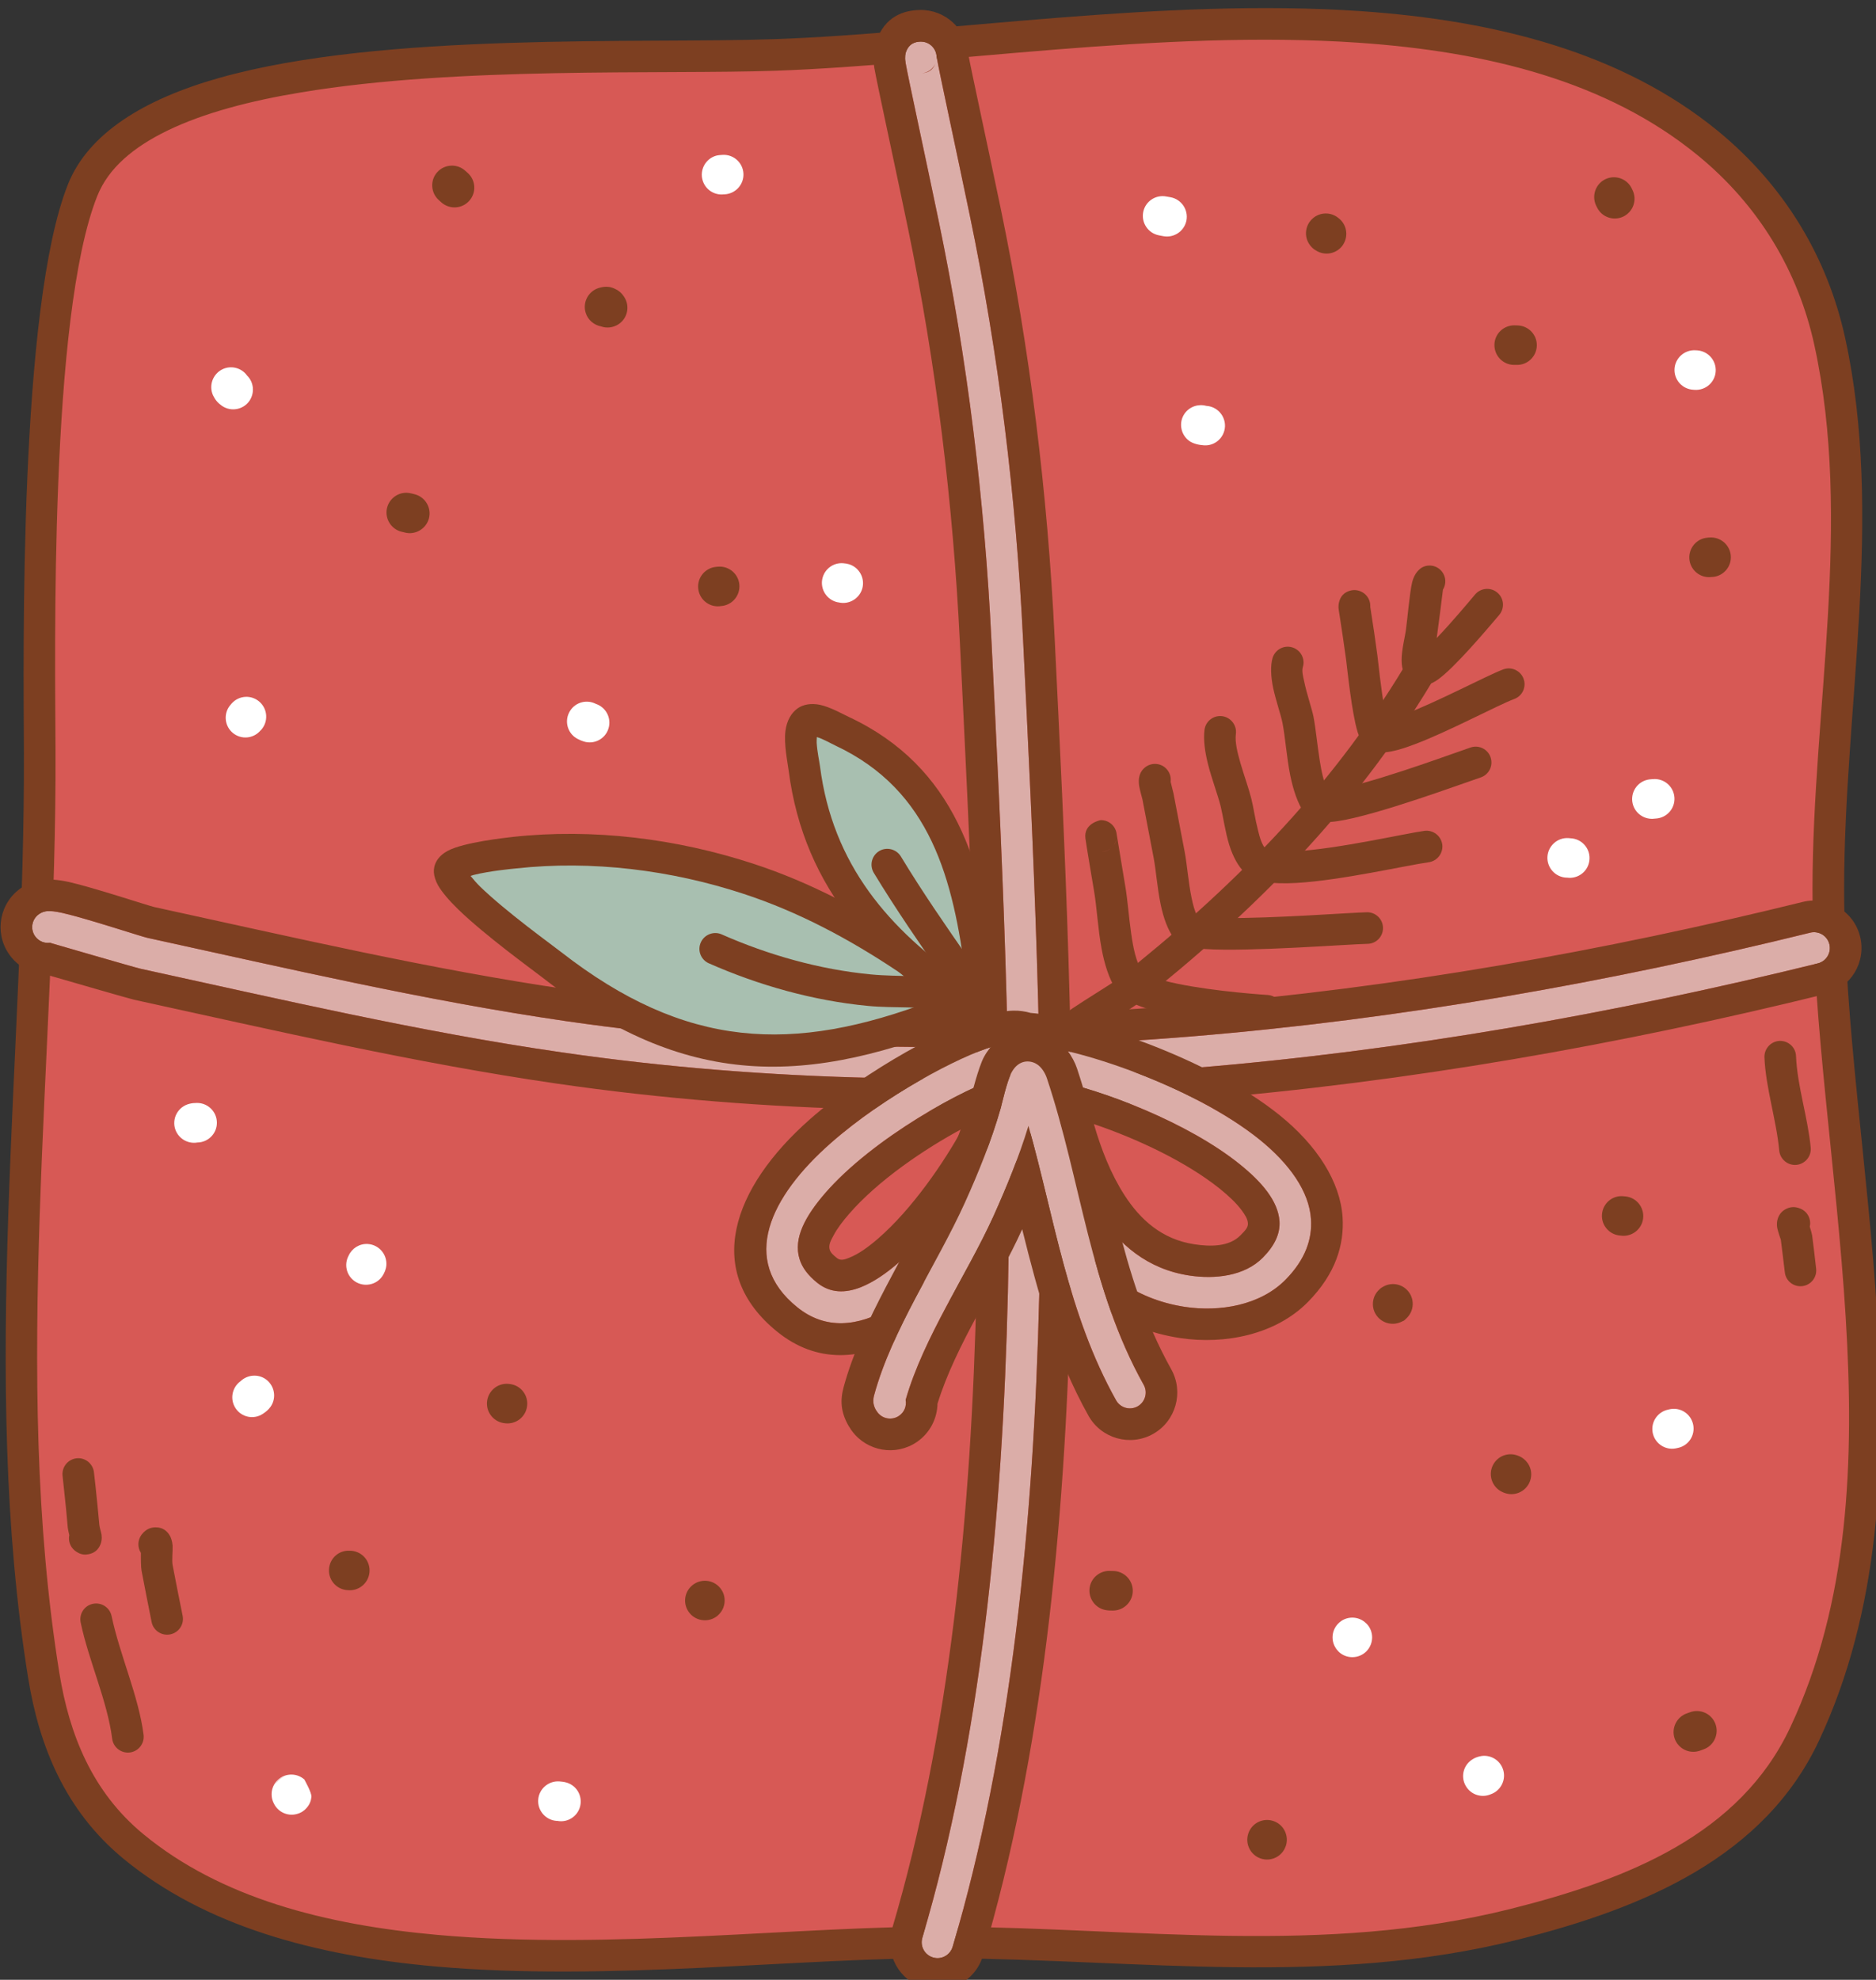 <?xml version="1.0" encoding="UTF-8" standalone="no"?>
<!DOCTYPE svg PUBLIC "-//W3C//DTD SVG 1.1//EN" "http://www.w3.org/Graphics/SVG/1.1/DTD/svg11.dtd">
<svg width="100%" height="100%" viewBox="0 0 1978 2087" version="1.1" xmlns="http://www.w3.org/2000/svg" xmlns:xlink="http://www.w3.org/1999/xlink" xml:space="preserve" xmlns:serif="http://www.serif.com/" style="fill-rule:evenodd;clip-rule:evenodd;stroke-linejoin:round;stroke-miterlimit:2;">
    <rect x="0" y="0" width="1978" height="2087" fill="#333333" stroke="none"/>
    <g transform="matrix(1,0,0,1,-63975,-29112)">
        <g transform="matrix(1,0,0,1,-0.333,0)">
            <g id="Gift-05" transform="matrix(1,0,0,1,24059.4,-1703.55)">
                <g transform="matrix(1.1,0,0,1,-4182.38,0)">
                    <path d="M40168.5,31016C40121.9,31144.7 40127.1,31505.5 40127.4,31608C40128.5,31927.3 40084.9,32265.2 40131.4,32582C40141.4,32650.3 40165,32714.5 40217.1,32761.8C40407.9,32935 40765.4,32861.4 40997.9,32863.1C41180.6,32864.5 41360.8,32893.6 41540.6,32844.1C41657.8,32811.8 41768.8,32761.1 41819,32643.6C41934,32374.6 41841.9,32034.4 41841.9,31752.3C41841.9,31563.7 41880.4,31362 41843.2,31175.5C41827.1,31094.5 41787.9,31021.9 41726.3,30966.4C41503.3,30765.6 41101,30863.2 40832.6,30873.5C40650.3,30880.5 40228.4,30850.6 40168.5,31016Z" style="fill:rgb(215,89,85);"/>
                </g>
                <g transform="matrix(1.1,0,0,1,-4182.38,0)">
                    <path d="M40154.5,31009.9C40107.4,31139.9 40111.9,31504.5 40112.3,31608C40113.4,31928.2 40069.8,32267 40116.4,32584.6C40127,32656.9 40152.3,32724.6 40207.5,32774.7C40286,32846 40391.8,32877.2 40506.1,32888.4C40673,32904.8 40857.9,32878.7 40997.8,32879.8C41181.8,32881.2 41363.3,32910.1 41544.3,32860.2C41666,32826.7 41780.6,32772.8 41832.8,32650.7C41891.3,32513.7 41897.5,32358.6 41888.7,32201.8C41880.1,32048.2 41857,31893 41857,31752.3C41857,31562.6 41895.4,31359.6 41858,31171.9C41841.2,31087.3 41800.2,31011.5 41735.9,30953.5C41644.3,30871.1 41523.5,30837.1 41393.7,30827.3C41203.4,30813 40993.6,30850.6 40832.1,30856.8C40703.6,30861.8 40456.9,30848.9 40299.8,30897.6C40227.5,30920 40173.9,30956.2 40154.5,31009.9L40154.5,31009.9ZM40182.6,31022.2C40193.3,30992.6 40217.4,30970.6 40249.7,30953.3C40284.7,30934.6 40329.1,30921.8 40378.2,30912.9C40529.4,30885.2 40724.2,30894.3 40833.1,30890.1C40993.7,30884 41202.4,30846.4 41391.6,30860.6C41514.8,30869.9 41629.8,30901.1 41716.7,30979.3C41775.6,31032.3 41813,31101.7 41828.4,31179C41865.4,31364.4 41826.7,31564.9 41826.7,31752.3C41826.7,31893.7 41849.8,32049.6 41858.5,32203.9C41867,32355 41861.8,32504.5 41805.3,32636.6C41757.1,32749.5 41649.6,32796.9 41536.9,32827.9C41358.4,32877.1 41179.5,32847.9 40998,32846.5C40858.8,32845.4 40674.8,32871.5 40508.8,32855.2C40401,32844.6 40300.9,32816.2 40226.8,32749C40177.6,32704.4 40155.8,32643.7 40146.3,32579.3C40100,32263.4 40143.7,31926.4 40142.6,31607.9C40142.3,31506.6 40136.5,31149.5 40182.6,31022.2L40182.6,31022.2Z" style="fill:rgb(125,63,33);"/>
                </g>
                <path d="M40067.3,32644.2C40062.2,32603.7 40042.1,32559.8 40033.6,32519.1C40031.7,32510.1 40022.9,32504.3 40013.9,32506.2C40004.9,32508 39999.1,32516.9 40001,32525.9C40009.3,32565.8 40029.2,32608.8 40034.2,32648.4C40035.4,32657.6 40043.7,32664 40052.9,32662.9C40062,32661.7 40068.5,32653.4 40067.3,32644.2Z" style="fill:rgb(125,63,33);"/>
                <path d="M39989,32433.8C39987.8,32439.7 39989.8,32446 39994.7,32450C40000.9,32455.1 40006.3,32454.5 40009.4,32453.9C40014.9,32452.8 40019.6,32449.7 40022.1,32443C40022.8,32441.1 40023.6,32437.7 40023,32433.4C40022.6,32430.7 40020.9,32425.6 40020.7,32423.2C40019.5,32409.7 40018.1,32396.2 40016.7,32382.7C40016.1,32377.7 40015.6,32372.6 40015,32367.6C40014,32358.5 40005.8,32351.8 39996.7,32352.8C39987.5,32353.8 39980.9,32362.1 39981.9,32371.2C39982.4,32376.2 39983,32381.3 39983.5,32386.3C39985,32399.5 39986.3,32412.8 39987.4,32426C39987.6,32427.6 39988.3,32431 39989,32433.8ZM40015.2,32423.7L40015.9,32424.2C40015.7,32424.1 40015.4,32423.9 40015.2,32423.7ZM40014.6,32423.3L40015,32423.5L40014.6,32423.3L40014.6,32423.3Z" style="fill:rgb(125,63,33);"/>
                <path d="M40064.5,32452.5C40064.4,32458.5 40064.5,32467.6 40065.2,32471.4C40068.6,32489.4 40072.2,32507.4 40075.8,32525.4C40077.6,32534.4 40086.4,32540.2 40095.4,32538.4C40104.5,32536.6 40110.3,32527.8 40108.5,32518.8C40104.9,32501 40101.3,32483.1 40097.9,32465.2C40097,32460.4 40098.2,32449.9 40097.9,32444.6C40097.5,32439.6 40096,32435.9 40094.8,32434C40090.9,32427.5 40085.3,32425.4 40079.4,32425.6C40076.1,32425.7 40070.4,32426.5 40065.2,32433.3C40060.9,32439.1 40060.8,32446.7 40064.5,32452.5Z" style="fill:rgb(125,63,33);"/>
                <path d="M41776.3,31930.1C41777.6,31962.2 41788.9,31996 41791.9,32028.4C41792.8,32037.6 41800.9,32044.3 41810,32043.5C41819.2,32042.6 41825.9,32034.5 41825.1,32025.4C41822.1,31993.5 41810.9,31960.3 41809.6,31928.8C41809.3,31919.6 41801.5,31912.5 41792.3,31912.8C41783.1,31913.2 41776,31921 41776.3,31930.1Z" style="fill:rgb(125,63,33);"/>
                <path d="M41793.6,32122.5C41795.1,32133.9 41796.4,32145.3 41797.8,32156.7C41798.8,32165.9 41807.1,32172.4 41816.3,32171.3C41825.4,32170.2 41831.9,32161.9 41830.8,32152.8C41829.5,32141.1 41828.1,32129.4 41826.6,32117.8C41826.3,32115.9 41825.1,32111.8 41824.1,32108.6C41825.9,32100.8 41821.8,32092.7 41814.2,32089.6C41807.6,32086.8 41802.7,32088.2 41799.4,32089.8C41795.4,32091.7 41792.2,32094.9 41790.5,32099.8C41789.6,32102.2 41789,32105.9 41789.9,32110.4C41790.5,32113.5 41793.3,32121.6 41793.6,32122.5ZM41802.8,32120.8L41802.8,32120.8L41802.7,32120.8L41802.8,32120.8ZM41802.2,32120.6L41801.5,32120.3C41801.7,32120.4 41801.9,32120.5 41802.2,32120.6Z" style="fill:rgb(125,63,33);"/>
                <path d="M40286.7,32450.3C40285.9,32450.2 40285.1,32450.2 40284.3,32450.2C40272.8,32449.7 40263.2,32458.7 40262.8,32470.2C40262.3,32481.7 40271.3,32491.4 40282.8,32491.8C40282.8,32491.8 40282.8,32491.8 40282.8,32491.8C40294.3,32492.9 40304.4,32484.4 40305.5,32473C40306.6,32461.5 40298.2,32451.4 40286.7,32450.3Z" style="fill:rgb(125,63,33);"/>
                <path d="M40453.5,32274.5C40452.3,32274.3 40452.8,32274.4 40451.7,32274.3C40440.2,32273.5 40430.3,32282.1 40429.4,32293.6C40428.6,32305.1 40437.2,32315 40448.7,32315.9C40448.6,32315.9 40448.7,32315.9 40448.6,32315.9C40460,32317.2 40470.4,32309.1 40471.7,32297.6C40473.1,32286.2 40464.9,32275.8 40453.5,32274.5Z" style="fill:rgb(125,63,33);"/>
                <path d="M40645.6,32486.9C40645.6,32486.9 40645.6,32486.9 40645.6,32486.9C40636.8,32494.4 40635.8,32507.5 40643.3,32516.3C40650.8,32525 40663.9,32526 40672.7,32518.6C40672.7,32518.6 40672.7,32518.5 40672.7,32518.5C40681.4,32511.1 40682.5,32497.9 40675,32489.2C40667.5,32480.4 40654.4,32479.4 40645.6,32486.9Z" style="fill:rgb(125,63,33);"/>
                <path d="M40353.3,31336.6C40351.8,31336.2 40350.3,31335.8 40348.7,31335.5C40337.5,31333 40326.4,31340.2 40323.9,31351.4C40321.5,31362.6 40328.6,31373.7 40339.8,31376.2C40340.8,31376.4 40341.8,31376.6 40342.7,31376.9C40353.8,31379.8 40365.2,31373.1 40368.2,31362C40371.1,31350.9 40364.4,31339.5 40353.3,31336.6Z" style="fill:rgb(125,63,33);"/>
                <path d="M40549.6,31159.6C40555.4,31161.7 40562.1,31161.1 40567.8,31157.5C40577.5,31151.4 40580.4,31138.5 40574.2,31128.8C40571,31123.7 40567.4,31121.4 40564.1,31119.9C40559.8,31117.9 40554.7,31116.8 40547,31119.2C40536.1,31122.7 40530,31134.4 40533.5,31145.4C40535.9,31153 40542.3,31158.2 40549.6,31159.6ZM40558.7,31159.2L40558.6,31159.2L40558.7,31159.2ZM40540,31152.5L40540,31152.6L40539.9,31152.3L40540,31152.5ZM40539.6,31151.9L40539,31151.1C40539.2,31151.4 40539.4,31151.7 40539.6,31151.9Z" style="fill:rgb(125,63,33);"/>
                <path d="M40408.8,30997.6C40408,30996.9 40407.2,30996.2 40406.4,30995.5C40397.9,30987.8 40384.7,30988.5 40377,30997C40369.3,31005.5 40370,31018.7 40378.5,31026.4C40379.5,31027.3 40380.5,31028.2 40381.5,31029.1C40390.2,31036.6 40403.4,31035.7 40410.9,31027C40418.5,31018.3 40417.5,31005.1 40408.8,30997.6Z" style="fill:rgb(125,63,33);"/>
                <path d="M40673.1,31412.9C40672.4,31412.9 40671.6,31413 40670.9,31413.1C40659.4,31414.2 40651,31424.4 40652.1,31435.8C40653.2,31447.3 40663.3,31455.7 40674.8,31454.6C40675.3,31454.5 40675.8,31454.4 40676.4,31454.4C40687.8,31453.5 40696.4,31443.5 40695.5,31432C40694.6,31420.6 40684.6,31412 40673.1,31412.9Z" style="fill:rgb(125,63,33);"/>
                <path d="M41326.9,31045.2C41319,31038.8 41307.4,31039 41299.7,31046.1C41291.2,31053.9 41290.6,31067 41298.4,31075.5C41300,31077.3 41301.3,31078.3 41303.3,31079.5C41313,31085.8 41325.9,31083 41332.1,31073.4C41338.1,31064 41335.8,31051.7 41326.9,31045.2ZM41327.2,31045.5C41327.9,31046 41328.5,31046.6 41329.1,31047.3C41328.4,31046.6 41327.9,31046 41327.2,31045.5Z" style="fill:rgb(125,63,33);"/>
                <path d="M41637.1,31015.7C41636.9,31015.3 41636.7,31015 41636.6,31014.6C41631.8,31004.1 41619.4,30999.5 41608.9,31004.3C41598.5,31009.1 41593.9,31021.5 41598.7,31032C41599.1,31032.8 41599.5,31033.6 41599.9,31034.4C41605,31044.7 41617.6,31048.8 41627.8,31043.7C41638.1,31038.5 41642.3,31026 41637.1,31015.7Z" style="fill:rgb(125,63,33);"/>
                <path d="M41516,31158.6C41514.9,31158.6 41513.8,31158.5 41512.7,31158.5C41501.2,31158.4 41491.7,31167.6 41491.6,31179.1C41491.5,31190.6 41500.7,31200.1 41512.2,31200.2C41513.1,31200.2 41514,31200.2 41515,31200.2C41526.5,31200.5 41536,31191.4 41536.3,31179.9C41536.6,31168.4 41527.5,31158.9 41516,31158.6Z" style="fill:rgb(125,63,33);"/>
                <path d="M41720.3,31423.8C41731.6,31423.7 41740.8,31414.5 41740.9,31403.2C41741,31391.7 41731.8,31382.3 41720.3,31382.1C41718.2,31382.1 41716.4,31382.2 41714.2,31382.6C41702.9,31384.6 41695.4,31395.5 41697.4,31406.8C41699.4,31417.7 41709.5,31425.1 41720.3,31423.8ZM41720.6,31423.8C41720.9,31423.7 41721.2,31423.7 41721.6,31423.6L41720.6,31423.8Z" style="fill:rgb(125,63,33);"/>
                <path d="M41373.5,32172.4C41371.4,32173.5 41370.4,32174.5 41370.1,32175C41363.6,32181 41361.5,32190.8 41365.5,32199.2C41370.5,32209.5 41382.9,32213.9 41393.3,32209C41397.2,32207.1 41395.4,32208.5 41398.9,32205.2C41407.3,32197.3 41407.7,32184.1 41399.8,32175.7C41392.9,32168.3 41381.8,32167.1 41373.5,32172.4ZM41373.8,32172.2L41373.5,32172.4L41372.9,32172.8L41372.6,32172.9C41371.7,32173.6 41370.9,32174.2 41370.1,32175L41369.9,32175.3C41369.9,32175.3 41370.1,32175 41370.4,32174.8C41371.1,32174.1 41371.8,32173.5 41372.6,32172.9L41373.5,32172.4L41374.3,32171.9L41373.8,32172.2Z" style="fill:rgb(125,63,33);"/>
                <path d="M41624.5,32118C41635.1,32119.7 41645.5,32112.9 41648,32102.2C41650.6,32091.1 41643.7,32079.8 41632.5,32077.2C41630.7,32076.8 41629,32076.6 41627.2,32076.5C41615.7,32075.6 41605.8,32084.3 41605,32095.8C41604.2,32107.2 41612.8,32117.2 41624.3,32118L41624.5,32118Z" style="fill:rgb(125,63,33);"/>
                <path d="M41516.8,32350.2C41508,32346.5 41497.6,32349.1 41491.8,32357.1C41485,32366.4 41487.1,32379.4 41496.3,32386.2C41500.1,32388.9 41504.6,32390.5 41509.3,32390.6C41520.8,32390.7 41530.2,32381.5 41530.4,32370C41530.5,32360.9 41524.8,32353.2 41516.8,32350.2ZM41511.2,32349L41511.4,32349L41511.3,32349L41511.2,32349Z" style="fill:rgb(125,63,33);"/>
                <path d="M41087.7,32471.6C41076.6,32470.4 41066.4,32478.2 41064.8,32489.3C41063.2,32500.7 41071.1,32511.3 41082.4,32512.9C41084.8,32513.3 41087.2,32513.3 41089.6,32513.3C41101.1,32513.2 41110.4,32503.8 41110.3,32492.3C41110.2,32480.8 41100.8,32471.5 41089.3,32471.6L41087.7,32471.6Z" style="fill:rgb(125,63,33);"/>
                <path d="M41271.5,32761.8C41271.5,32761.7 41271.5,32761.7 41271.6,32761.7C41275.3,32750.8 41269.6,32738.9 41258.7,32735.2C41247.8,32731.4 41236,32737.2 41232.2,32748C41232.2,32748 41232.2,32748.1 41232.2,32748.1C41228.4,32759 41234.2,32770.8 41245,32774.6C41255.9,32778.4 41267.8,32772.6 41271.5,32761.8Z" style="fill:rgb(125,63,33);"/>
                <path d="M41697.8,32620.5C41696.7,32620.9 41695.7,32621.3 41694.7,32621.6C41683.8,32625.3 41677.9,32637.2 41681.6,32648.1C41685.3,32658.9 41697.1,32664.8 41708,32661.1C41709.5,32660.6 41711,32660.1 41712.4,32659.5C41723.2,32655.5 41728.6,32643.4 41724.6,32632.7C41720.5,32621.9 41708.5,32616.5 41697.8,32620.5Z" style="fill:rgb(125,63,33);"/>
                <path d="M41187.8,31243.4C41179.6,31241.1 41170.4,31244 41165.1,31251.3C41158.4,31260.6 41160.6,31273.7 41169.9,31280.4C41174.1,31283.4 41180.5,31284.7 41185.5,31285C41197,31285.7 41206.8,31276.9 41207.5,31265.4C41208.1,31253.9 41199.3,31244.1 41187.9,31243.4L41187.8,31243.4Z" style="fill:white;"/>
                <path d="M41150.3,31023.5C41148.8,31023.2 41147.3,31022.9 41145.7,31022.7C41134.5,31020.5 41123.5,31027.8 41121.3,31039.1C41119.1,31050.4 41126.5,31061.4 41137.8,31063.6C41139.4,31063.9 41140.9,31064.2 41142.5,31064.5C41153.8,31066.6 41164.7,31059.2 41166.9,31047.9C41169,31036.6 41161.6,31025.7 41150.3,31023.5Z" style="fill:white;"/>
                <path d="M41705.6,31184.9C41704,31184.8 41704.8,31184.9 41703.4,31184.8C41691.9,31184.2 41682.1,31193.1 41681.5,31204.5C41680.9,31216 41689.8,31225.8 41701.3,31226.4C41702.1,31226.4 41701.6,31226.4 41702.6,31226.5C41714.1,31227.3 41724.1,31218.7 41724.9,31207.2C41725.7,31195.7 41717.1,31185.8 41705.6,31184.9Z" style="fill:white;"/>
                <path d="M41674.7,32301.5C41663.8,32303.8 41656.5,32314.3 41658.4,32325.4C41660.4,32336.8 41671.2,32344.4 41682.5,32342.4C41683.3,32342.3 41684,32342.1 41684.8,32341.9C41696.1,32339.7 41703.4,32328.8 41701.2,32317.5C41699,32306.2 41688.1,32298.8 41676.8,32301C41676.2,32301.2 41675.1,32301.4 41674.7,32301.5Z" style="fill:white;"/>
                <path d="M41356.5,32526.8C41356.5,32526.8 41356.5,32526.8 41356.4,32526.8C41348.3,32518.7 41335.1,32518.7 41327,32526.9C41318.9,32535 41318.9,32548.2 41327.1,32556.3C41327.1,32556.4 41327.1,32556.4 41327.1,32556.4C41335.3,32564.5 41348.5,32564.4 41356.6,32556.3C41364.7,32548.1 41364.7,32534.9 41356.5,32526.8Z" style="fill:white;"/>
                <path d="M41487.6,32707C41497.8,32703.5 41503.8,32692.7 41501.1,32682.1C41498.2,32670.9 41486.8,32664.2 41475.7,32667.1C41473,32667.8 41471.1,32668.5 41468.7,32670C41458.8,32675.9 41455.6,32688.7 41461.6,32698.5C41467,32707.6 41478.2,32711 41487.6,32707ZM41488.6,32706.5C41489.1,32706.3 41489.6,32706 41490.1,32705.7C41489.6,32706 41489.1,32706.3 41488.6,32706.5Z" style="fill:white;"/>
                <path d="M40503.6,32735C40514.3,32737.1 40524.9,32730.4 40527.6,32719.7C40530.4,32708.5 40523.7,32697.2 40512.5,32694.4C40510.3,32693.8 40508,32693.6 40505.7,32693.4C40494.2,32692.6 40484.2,32701.3 40483.4,32712.7C40482.6,32724.2 40491.3,32734.2 40502.8,32735L40503.6,32735Z" style="fill:white;"/>
                <path d="M40204.6,32716.5C40208.7,32725.3 40218.6,32730.3 40228.4,32727.9C40233.6,32726.6 40236.7,32724.1 40238.7,32721.9C40242.2,32718.3 40243.8,32714.2 40244.3,32709.8C40244.8,32705.4 40236.7,32691.2 40236.7,32691.2C40236.7,32691.2 40237.8,32692.2 40238.1,32692.6C40230.2,32684.3 40217,32684 40208.7,32692C40201.9,32698.5 40200.5,32708.5 40204.6,32716.5ZM40217.3,32687.8C40210.8,32689.6 40207.6,32693.3 40205.7,32696.8C40208.3,32692.6 40212.3,32689.3 40217.3,32687.8Z" style="fill:white;"/>
                <path d="M40169.6,32271.5C40160.5,32278 40158.1,32290.6 40164.3,32300C40170.6,32309.6 40183.5,32312.3 40193.1,32305.9C40196.3,32303.8 40199,32301.6 40201.2,32298.5C40207.8,32289.1 40205.5,32276.1 40196.1,32269.4C40187.8,32263.6 40176.7,32264.7 40169.6,32271.5Z" style="fill:white;"/>
                <path d="M40283.5,32139.2C40278.5,32148.4 40281.1,32160.1 40290,32166.2C40299.5,32172.7 40312.5,32170.3 40319,32160.9C40321.3,32157.5 40323,32153.4 40323.3,32149.2C40324.1,32137.7 40315.4,32127.7 40303.9,32126.9C40295,32126.3 40287,32131.4 40283.5,32139.2Z" style="fill:white;"/>
                <path d="M40124.1,32019.9C40135.5,32019.7 40144.7,32010.4 40144.6,31999C40144.6,31987.5 40135.2,31978.2 40123.7,31978.2C40120.8,31978.2 40118.5,31978.4 40115.7,31979.1C40104.5,31981.8 40097.6,31993 40100.2,32004.2C40102.8,32014.9 40113.3,32021.8 40124.1,32019.9ZM40124.1,32019.9C40124.5,32019.8 40124.9,32019.7 40125.3,32019.6C40124.9,32019.7 40124.5,32019.8 40124.1,32019.9Z" style="fill:white;"/>
                <path d="M40190.4,31585.8L40191.4,31584.8C40199,31576.2 40198.2,31563 40189.6,31555.4C40181,31547.7 40167.9,31548.5 40160.2,31557.1C40159.6,31557.8 40159,31558.4 40158.5,31559.1C40151.3,31568 40152.7,31581.2 40161.7,31588.4C40170.5,31595.4 40183.1,31594.2 40190.4,31585.8Z" style="fill:white;"/>
                <path d="M40176.4,31211.4C40170.7,31203.4 40159.9,31200.4 40150.7,31204.7C40140.3,31209.6 40135.8,31222 40140.6,31232.4C40142.9,31237.2 40145.7,31240.4 40150,31243.4C40159.5,31249.9 40172.5,31247.5 40179,31238C40184.7,31229.5 40183.5,31218.3 40176.4,31211.4Z" style="fill:white;"/>
                <path d="M40544.1,31557.5C40544,31557.5 40543.9,31557.4 40543.7,31557.3C40533.4,31552.3 40520.9,31556.5 40515.9,31566.9C40510.8,31577.2 40515.1,31589.7 40525.4,31594.7C40527.3,31595.7 40529.1,31596.4 40531.2,31597.1C40542.1,31600.7 40553.9,31594.7 40557.4,31583.8C40561,31572.8 40555,31561.1 40544.1,31557.5Z" style="fill:white;"/>
                <path d="M40800.8,31450.7C40811.2,31452.9 40821.8,31446.7 40825,31436.3C40828.3,31425.3 40822,31413.6 40811,31410.3C40809,31409.7 40807.3,31409.5 40805.3,31409.3C40793.8,31408.2 40783.7,31416.6 40782.6,31428.1C40781.6,31439.3 40789.7,31449.3 40800.8,31450.7ZM40800.2,31450.6L40800.4,31450.6L40800.1,31450.5L40800.2,31450.6Z" style="fill:white;"/>
                <path d="M40679.2,31020.4L40679.8,31020.4C40691.3,31019.9 40700.3,31010.2 40699.8,30998.7C40699.3,30987.2 40689.6,30978.3 40678.1,30978.8C40675.8,30978.9 40673.1,30979.1 40670.9,30979.7C40659.9,30982.9 40653.5,30994.5 40656.7,31005.5C40659.6,31015.5 40669.2,31021.6 40679.2,31020.4Z" style="fill:white;"/>
                <path d="M41573.9,31699.4C41572.5,31699.2 41571,31699.1 41569.5,31699C41558,31698.4 41548.2,31707.2 41547.5,31718.7C41546.9,31730.2 41555.7,31740 41567.2,31740.7C41567.5,31740.7 41567.9,31740.6 41568.2,31740.7C41579.6,31742.3 41590.2,31734.3 41591.7,31722.9C41593.3,31711.5 41585.3,31701 41573.9,31699.4Z" style="fill:white;"/>
                <path d="M41660.6,31678.5L41662,31678.4C41673.5,31677.6 41682.2,31667.7 41681.4,31656.2C41680.6,31644.7 41670.7,31636.1 41659.2,31636.8C41657.2,31637 41655.2,31637 41653.1,31637.5C41641.9,31640 41634.8,31651.1 41637.3,31662.4C41639.7,31673 41649.9,31680 41660.6,31678.5Z" style="fill:white;"/>
                <path d="M39968.7,31809.4C39975.7,31811.4 40057.7,31835.3 40064.4,31836.8C40211.7,31868.9 40358.3,31903.2 40507.6,31924.8C40945.4,31988.4 41403.8,31936.7 41832.6,31831.1C41841.6,31828.9 41847,31819.8 41844.8,31810.9C41842.6,31802 41833.6,31796.5 41824.7,31798.7C41400,31903.3 40946,31954.8 40512.4,31891.9C40363.9,31870.3 40218.1,31836.2 40071.5,31804.2C40065.2,31802.9 40007,31783.6 39981.7,31777.9C39974.1,31776.2 39968.4,31775.7 39965.7,31776C39960.9,31776.5 39957.8,31778.4 39955.9,31780C39948.8,31785.9 39947.8,31796.4 39953.7,31803.5C39957.5,31808.1 39963.2,31810.1 39968.7,31809.4Z" style="fill:rgb(219,173,168);"/>
                <path d="M39964.3,31842.8C39984,31848.5 40051.2,31868 40057.3,31869.4C40205.4,31901.7 40352.7,31936 40502.9,31957.8C40944.8,32022 41407.7,31970.1 41840.6,31863.4C41867.4,31856.8 41883.8,31829.7 41877.2,31802.9C41870.6,31776.1 41843.5,31759.7 41816.7,31766.3C41396.1,31870 40946.6,31921.2 40517.2,31858.9C40369.4,31837.4 40224.4,31803.4 40078.6,31771.7C40072.4,31770.3 40014.3,31751.1 39989.1,31745.4C39976.3,31742.5 39966.7,31742.4 39962.3,31742.8C39948.8,31744.2 39940.1,31749.8 39934.6,31754.3C39913.4,31771.9 39910.4,31803.5 39928,31824.7C39937.3,31836.1 39950.7,31842.2 39964.3,31842.8L39964.3,31842.8ZM39968.7,31809.4C39975.7,31811.4 40057.7,31835.3 40064.4,31836.8C40211.7,31868.9 40358.3,31903.2 40507.6,31924.8C40945.4,31988.4 41403.8,31936.7 41832.6,31831.1C41841.6,31828.9 41847,31819.8 41844.8,31810.9C41842.6,31802 41833.6,31796.5 41824.7,31798.7C41400,31903.3 40946,31954.8 40512.4,31891.9C40363.9,31870.3 40218.1,31836.2 40071.5,31804.2C40065.2,31802.9 40007,31783.6 39981.7,31777.9C39974.1,31776.2 39968.4,31775.7 39965.7,31776C39960.9,31776.5 39957.8,31778.4 39955.9,31780C39948.8,31785.9 39947.8,31796.4 39953.7,31803.5C39957.5,31808.1 39963.2,31810.1 39968.7,31809.4Z" style="fill:rgb(125,63,33);"/>
                <path d="M40956.8,31885.9C40952.8,31884.9 40951.2,31846.8 40950.8,31843.7C40936.7,31734.7 40910.7,31636.3 40803.6,31586.3C40796.1,31582.8 40775,31569.9 40766.6,31575.8C40755,31584 40762.6,31614.5 40764,31625.3C40779.6,31747.5 40855.2,31822.9 40956.8,31885.9Z" style="fill:rgb(168,191,176);"/>
                <path d="M40946.6,31899.2C40841.2,31833.6 40763.7,31754.4 40747.4,31627.4C40746.3,31619 40742.3,31599.8 40744.1,31585.9C40745.5,31575.3 40750.1,31567.1 40757,31562.2C40762.8,31558.2 40770.9,31556.6 40780.3,31558.5C40791.1,31560.7 40804.7,31568.4 40810.7,31571.2C40923.5,31623.9 40952.5,31726.7 40967.3,31841.5C40967.6,31843.2 40968.2,31855.4 40969.3,31866.3C40969.6,31869.9 40970.5,31874.8 40970.8,31877C40973.7,31881.5 40974.3,31887.3 40972.1,31892.6C40968.8,31900.1 40960.5,31904.2 40952.5,31902C40950.8,31901.6 40948.7,31900.8 40946.6,31899.2ZM40964.3,31871L40965.6,31871.8C40966.7,31872.5 40967.7,31873.3 40968.6,31874.2C40967.3,31872.7 40965.7,31871.7 40964.3,31871ZM40777.2,31592.5C40779.2,31593.1 40781.3,31593.9 40782.8,31594.6C40788.4,31597.1 40793.6,31600 40796.6,31601.4C40897.8,31648.8 40920.9,31742.7 40934.3,31845.8C40934.4,31846.5 40934.5,31848.6 40934.7,31851.6C40853.2,31795.4 40793.8,31727.2 40780.5,31623.2C40779.8,31618 40777.6,31608.1 40777,31598.6C40776.9,31596.8 40777.1,31594.5 40777.2,31592.5Z" style="fill:rgb(125,63,33);"/>
                <path d="M40962.5,31861.5C40961.4,31859.9 40951.9,31847.1 40938.5,31827.9C40913.5,31792 40888.4,31755.8 40865.8,31718.4C40861,31710.5 40850.7,31708 40842.9,31712.7C40835,31717.5 40832.5,31727.7 40837.2,31735.6C40860.3,31773.7 40885.7,31810.5 40911.1,31847C40926.2,31868.6 40934.9,31880.4 40936.6,31882.5C40945.3,31893.3 40956.5,31887.7 40957.1,31887.4C40965.4,31883.4 40968.9,31873.5 40964.9,31865.2C40964.3,31863.8 40963.5,31862.6 40962.5,31861.5Z" style="fill:rgb(125,63,33);"/>
                <path d="M40934.3,31874.1C40923.4,31872.2 40883,31833.2 40871.9,31825.8C40819.9,31791 40764.5,31761.3 40704.9,31741.8C40626.4,31716.1 40540.6,31705.4 40458.3,31714.4C40449.6,31715.4 40389.1,31721 40390,31734.1C40391.5,31755.4 40480.8,31819.5 40497.3,31832.3C40642.5,31945.2 40765.7,31944.9 40934.3,31874.1Z" style="fill:rgb(168,191,176);"/>
                <path d="M40938.5,31858C40937.5,31857.4 40932.1,31854 40928.3,31851C40911.7,31838.2 40889.1,31817.3 40881.2,31811.9C40827.9,31776.3 40771.1,31745.9 40710.1,31726C40629.4,31699.6 40541.1,31688.5 40456.4,31697.8C40448.8,31698.7 40404.9,31703.4 40388.1,31712.4C40376.7,31718.5 40372.9,31727.5 40373.4,31735.2C40373.7,31739.1 40375,31743.9 40377.9,31749C40381.9,31755.9 40389.4,31764.8 40399.1,31774.2C40427.4,31801.6 40475.3,31836.3 40487.1,31845.4C40637.8,31962.7 40765.7,31963 40940.8,31889.5C40947.6,31886.6 40951.7,31879.6 40950.9,31872.2C40950.1,31865.3 40945.1,31859.7 40938.5,31858ZM40899.1,31870.3C40751.4,31926.6 40638.7,31921.2 40507.5,31819.1C40496.2,31810.3 40449.7,31776.8 40422.3,31750.3C40418.6,31746.7 40414.9,31742.4 40412.1,31738.9C40413.1,31738.5 40414.2,31738.2 40415.2,31737.9C40432.4,31733.6 40455.1,31731.5 40460.1,31731C40540,31722.2 40623.5,31732.7 40699.7,31757.7C40757.8,31776.7 40811.9,31805.7 40862.6,31839.6C40868.9,31843.9 40884.7,31858.4 40899.1,31870.3Z" style="fill:rgb(125,63,33);"/>
                <path d="M40915,31881.3C40918,31883.8 40921.9,31885.2 40926,31885.1C40935.2,31884.9 40942.5,31877.2 40942.3,31868C40942.1,31862.3 40939.7,31857.6 40935.4,31854.1C40932.3,31851.6 40927.2,31849.8 40924.4,31849.2C40895,31842.7 40863.9,31845.6 40834.1,31842.7C40780.4,31837.6 40726.1,31822.3 40676.8,31800.5C40668.4,31796.8 40658.5,31800.7 40654.8,31809.1C40651.1,31817.5 40654.9,31827.3 40663.3,31831C40715.8,31854.2 40773.7,31870.5 40831,31875.9C40858.7,31878.6 40887.6,31875.7 40915,31881.3Z" style="fill:rgb(125,63,33);"/>
                <g transform="matrix(1,0,0,1,248.719,-196.318)">
                    <path d="M40786.4,32126C40789.1,32123.6 40802.7,32111.8 40813.7,32104.4C40835.5,32089.6 40860.4,32074.8 40866,32070.4C40988.5,31973.7 41095.1,31866.5 41176,31732.6C41180.8,31724.7 41178.2,31714.4 41170.4,31709.7C41162.5,31704.9 41152.2,31707.5 41147.5,31715.3C41068.6,31845.8 40964.6,31950 40845.4,32044.2C40837.1,32050.7 40786.6,32079.8 40766.8,32098.2C40757.1,32107.2 40753.6,32116.5 40753.7,32121.9C40753.9,32131.1 40761.5,32138.4 40770.7,32138.2C40778.2,32138.1 40784.5,32132.9 40786.4,32126Z" style="fill:rgb(125,63,33);"/>
                </g>
                <g transform="matrix(1,0,0,1,241.147,-183.801)">
                    <path d="M41189.6,31671.9L41190.1,31668.3C41191.6,31657.8 41195.6,31626.1 41196.2,31620.9C41199,31616.3 41199.6,31610.5 41197.2,31605.3C41193.4,31596.9 41183.6,31593.2 41175.2,31597C41172.4,31598.2 41166.2,31602.8 41163.7,31613.2C41161,31624.7 41158.7,31652.3 41157.1,31663.8C41156.4,31669.4 41152.5,31684.6 41152.6,31695.4C41152.6,31705.3 41156,31713 41160.4,31717.1C41165.4,31721.9 41176.8,31725.5 41190.3,31716.1C41208,31703.9 41243.1,31662.2 41255.5,31647.6C41261.5,31640.5 41260.6,31630 41253.6,31624.1C41246.6,31618.1 41236,31619 41230.1,31626C41222.3,31635.2 41205.1,31655.9 41189.6,31671.9Z" style="fill:rgb(125,63,33);"/>
                </g>
                <g transform="matrix(1,0,0,1,248.719,-196.318)">
                    <path d="M40871.7,32036.7C40865,32025.8 40862,32011 40859.9,31995.9C40857.3,31978 40856.1,31959.6 40853.5,31945C40851.4,31932.6 40849.4,31920.1 40847.3,31907.6L40844.6,31891.2C40843.7,31882.7 40836.4,31876.2 40827.7,31876.4C40827.3,31876.5 40809.3,31879.8 40811.7,31896C40812,31898.7 40814.3,31912.3 40814.4,31913.1C40816.5,31925.6 40818.5,31938.2 40820.7,31950.8C40823.7,31968.2 40824.8,31991 40828.7,32011.9C40831.7,32028.1 40836.4,32043.2 40843.8,32055C40846.6,32059.4 40851.4,32063.9 40858.3,32067.7C40865.1,32071.4 40874.6,32074.8 40885.7,32077.7C40923.7,32087.8 40982.3,32092.6 41001.6,32094C41010.7,32094.6 41018.7,32087.7 41019.4,32078.5C41020,32069.4 41013.1,32061.4 41003.9,32060.7C40985.7,32059.5 40930.2,32055 40894.2,32045.5C40887.3,32043.7 40881.2,32041.8 40876.5,32039.5C40874.7,32038.7 40872.3,32037.1 40871.7,32036.7ZM40840.1,31904.6C40837.2,31907.7 40833.1,31909.6 40828.5,31909.8C40832.6,31909.7 40836.6,31908.3 40840.1,31904.6ZM40844.7,31894.9C40844.3,31898.6 40842.6,31902 40840.2,31904.6L40840.3,31904.4C40841.4,31903.2 40844.1,31900.4 40844.7,31894.9ZM40844.7,31894L40844.7,31894.1L40844.7,31894L40844.7,31894Z" style="fill:rgb(125,63,33);"/>
                </g>
                <g transform="matrix(1,0,0,1,248.719,-196.318)">
                    <path d="M41129.8,31770.4C41128.9,31767.3 41128,31763.5 41127.3,31760.2C41123.2,31738.7 41120.4,31709.5 41119.5,31702.8C41117.3,31686.6 41115,31670.4 41112.4,31654.3L41112,31651.7C41112,31650.4 41112,31649.2 41111.8,31647.9C41110.3,31638.8 41101.7,31632.7 41092.6,31634.1C41087.7,31635 41081.3,31637.7 41079.1,31646.6C41078.7,31647.9 41078.4,31650.1 41078.5,31652.9C41078.7,31655.2 41079.5,31659.4 41079.5,31659.6C41082,31675.4 41084.3,31691.3 41086.5,31707.2C41087.7,31716.3 41092.4,31763.4 41098.7,31783.7C41102.4,31795.4 41109.1,31801.4 41113.2,31803.1C41116.8,31804.5 41121.6,31805.4 41127.6,31804.9C41135.2,31804.3 41146.2,31801.3 41158.7,31796.5C41194.6,31783 41246.6,31755.1 41263.8,31748.7C41272.5,31745.5 41276.8,31735.9 41273.6,31727.3C41270.4,31718.7 41260.8,31714.3 41252.2,31717.5C41235,31723.9 41182.9,31751.8 41147,31765.3C41141.3,31767.4 41134.5,31769.3 41129.8,31770.4Z" style="fill:rgb(125,63,33);"/>
                </g>
                <g transform="matrix(1,0,0,1,248.719,-196.318)">
                    <path d="M41067,31844.9C41062.8,31836 41060.5,31824.9 41058.7,31813.6C41056.1,31797.2 41054.6,31780.3 41052.1,31767.3C41050.3,31758.4 41045.1,31743.8 41042.3,31730.2C41041,31724.4 41039.7,31719 41040.9,31715.1C41043.6,31706.3 41038.6,31697 41029.8,31694.3C41021,31691.6 41011.7,31696.6 41009,31705.4C41006.6,31713.5 41007.1,31725 41009.6,31737.1C41012.5,31750.5 41017.6,31765 41019.4,31773.8C41022.4,31789.1 41023.8,31810.1 41027.6,31829.2C41030.7,31844.2 41035.2,31858.2 41042.2,31868.7C41044.6,31872.3 41048.4,31875.6 41054.5,31877.3C41059.3,31878.7 41067.2,31879 41077.4,31877.5C41118.5,31871.5 41210.6,31837.3 41228.4,31831.4C41237.1,31828.5 41241.8,31819.1 41238.9,31810.3C41236,31801.6 41226.6,31796.9 41217.8,31799.8C41202.8,31804.8 41132.4,31831 41088.4,31841.4C41080.9,31843.2 41071.8,31844.3 41067,31844.9Z" style="fill:rgb(125,63,33);"/>
                </g>
                <g transform="matrix(1,0,0,1,248.719,-196.318)">
                    <path d="M41002.3,31907.4C40997.6,31902.7 40995.5,31894.7 40993.5,31886.6C40990.5,31874.9 40988.8,31862.6 40986.6,31853.9C40984,31843.4 40979.1,31829.9 40975.1,31816.3C40972,31805.3 40969.1,31794.3 40970.3,31785.4C40971.4,31776.3 40964.9,31768 40955.8,31766.8C40946.7,31765.7 40938.3,31772.1 40937.2,31781.3C40935.9,31791.7 40937.6,31804.2 40940.8,31817C40944.8,31833 40951.2,31849.5 40954.3,31862C40956.9,31872.7 40959,31888.6 40963.3,31902.5C40967.1,31914.6 40972.6,31925.2 40980.1,31932.2C40984.4,31936.2 40991,31939.5 41000,31941.3C41008.9,31943 41020.8,31943.4 41034.4,31942.6C41081.3,31939.9 41150.9,31923.9 41173.6,31920.8C41182.7,31919.5 41189.1,31911.1 41187.9,31902C41186.6,31892.9 41178.2,31886.5 41169.1,31887.7C41146.8,31890.8 41078.5,31906.7 41032.5,31909.3C41023.7,31909.8 41015.8,31909.8 41009.4,31909C41006.7,31908.7 41003.1,31907.6 41002.3,31907.4Z" style="fill:rgb(125,63,33);"/>
                </g>
                <g transform="matrix(1,0,0,1,248.719,-196.318)">
                    <path d="M40929.6,31977.6C40926.8,31972.3 40925.1,31965.6 40923.6,31958.5C40920.1,31941.6 40918.8,31922.7 40916.3,31909.8C40912.3,31889.3 40908.5,31868.7 40904.5,31848.2C40904.2,31847.1 40902.2,31838.9 40901.5,31836C40902,31831.9 40901.1,31827.7 40898.5,31824.1C40893.2,31816.6 40882.8,31814.9 40875.3,31820.2C40872.4,31822.3 40869.2,31825.8 40868.2,31831.8C40867.9,31833.6 40867.8,31836.4 40868.2,31839.7C40869,31844.8 40871.5,31853.2 40871.8,31854.7C40875.8,31875.2 40879.6,31895.7 40883.6,31916.2C40886.1,31929.2 40887.4,31948.2 40891,31965.3C40893.9,31979.3 40898.4,31992 40905,32000.9C40907,32003.6 40910.3,32006.6 40915.9,32008.6C40920.4,32010.3 40928.1,32011.6 40938.2,32012.3C40984,32015.3 41089,32007.2 41109.1,32006.8C41118.3,32006.7 41125.6,31999 41125.4,31989.9C41125.3,31980.7 41117.6,31973.3 41108.4,31973.5C41091,31973.9 41009.4,31980.1 40959,31979.6C40947.5,31979.5 40934.8,31978.2 40929.6,31977.6Z" style="fill:rgb(125,63,33);"/>
                </g>
                <g transform="matrix(1,0,0,1.011,0,-329.108)">
                    <path d="M40903.5,30865C40903.1,30856 40895.6,30849 40886.5,30849.2C40881.1,30849.3 40874.1,30851.1 40871,30860.5C40870.8,30861.2 40869.6,30864.9 40870.7,30871C40873.4,30886.4 40891.1,30966.8 40905.8,31036.8C40936,31180.7 40954,31327 40961.3,31473.8C40982.1,31891.3 41011,32417.7 40888.4,32826.3C40885.8,32835 40890.8,32844.2 40899.7,32846.8C40908.5,32849.4 40917.8,32844.4 40920.4,32835.6C41043.9,32423.8 41015.5,31893.1 40994.6,31472.2C40987.2,31323.7 40969,31175.6 40938.4,31030.1C40923.8,30960.6 40906.2,30880.8 40903.6,30865.5L40903.5,30865ZM40902.2,30872C40899.8,30877.8 40894,30882 40887.2,30882.2C40892.3,30882 40898.9,30880.4 40902.2,30872Z" style="fill:rgb(219,173,168);"/>
                </g>
                <g transform="matrix(1,0,0,1.011,0,-329.108)">
                    <path d="M40936.6,30860.9C40934.1,30835.3 40912,30815.6 40885.7,30816.2C40869.8,30816.6 40848.7,30821.9 40839.3,30850.2C40838.8,30851.9 40835.2,30861 40837.8,30876.6C40840.5,30892.1 40858.4,30973 40873.2,31043.5C40903,31185.7 40920.8,31330.4 40928,31475.4C40948.6,31889.6 40978,32411.7 40856.5,32816.9C40848.6,32843.1 40863.7,32870.6 40890.2,32878.4C40916.6,32886.2 40944.5,32871.2 40952.3,32845C41076.9,32429.8 41049,31894.9 41027.9,31470.6C41020.5,31320.4 41002,31170.6 40971.1,31023.4C40956.9,30955.7 40939.7,30878.1 40936.6,30860.9ZM40903.5,30865C40903.1,30856 40895.6,30849 40886.5,30849.2C40881.1,30849.3 40874.1,30851.1 40871,30860.5C40870.8,30861.2 40869.6,30864.9 40870.7,30871C40873.4,30886.4 40891.1,30966.8 40905.8,31036.8C40936,31180.7 40954,31327 40961.3,31473.8C40982.1,31891.3 41011,32417.7 40888.4,32826.3C40885.8,32835 40890.8,32844.2 40899.7,32846.8C40908.5,32849.4 40917.8,32844.4 40920.4,32835.6C41043.9,32423.8 41015.5,31893.1 40994.6,31472.2C40987.2,31323.7 40969,31175.6 40938.4,31030.1C40923.8,30960.6 40906.2,30880.8 40903.6,30865.5L40903.5,30865ZM40888.5,30882.1L40887.2,30882.2C40887.7,30882.1 40888.1,30882.1 40888.5,30882.1C40893.4,30881.7 40899.2,30879.7 40902.2,30872C40901,30874.9 40898.9,30877.4 40896.3,30879.2C40894.1,30880.8 40891.4,30881.8 40888.5,30882.1Z" style="fill:rgb(125,63,33);"/>
                </g>
                <path d="M41002.7,32010C41012.4,32045.2 41025.9,32081 41045.4,32111.4C41072.4,32153.2 41110.6,32185 41165.5,32193.2C41201.7,32198.6 41244.5,32191.8 41271.4,32164.5C41292.2,32143.4 41299.6,32121.7 41298.2,32100.7C41296.3,32071.5 41275.6,32042.3 41243.6,32016.5C41173.4,31960.2 41049,31918.7 40995.9,31916.2C40992.7,31914.9 40989,31914.1 40984.8,31914.2C40977.1,31914.3 40966.3,31917.8 40962.6,31918.8C40928.6,31928.6 40849.1,31970.1 40791.9,32020.5C40727.9,32076.8 40695.2,32144.2 40756.6,32193.6C40786.2,32217.5 40820.6,32214.3 40855,32193.9C40917.9,32156.6 40981,32058.1 41002.7,32010ZM40984,31947.8C40985.8,31948.7 40987.9,31949.3 40990,31949.4C40985.4,31958.6 40976.8,31985.6 40975.9,31987.8C40963.2,32021.3 40915.7,32101.3 40863.2,32146.7C40850.2,32158 40836.9,32167.1 40823.7,32172.4C40807.5,32178.8 40791.5,32179 40777.5,32167.7C40767.8,32159.9 40761.7,32151.7 40759,32142.9C40752,32120.8 40765.4,32097.2 40785.6,32073.7C40836.1,32015.2 40934.1,31961.7 40971.8,31950.9C40973.6,31950.4 40980.9,31948.6 40984,31947.8ZM41023.5,31953.4C41079.6,31964.7 41168.6,31999.1 41222.7,32042.5C41246.3,32061.4 41263.5,32081.5 41265,32102.9C41265.8,32115.7 41260.2,32128.3 41247.6,32141.1C41228.1,32161 41196.7,32164.1 41170.4,32160.2C41125.9,32153.6 41095.3,32127.3 41073.4,32093.3C41050.1,32057.1 41036.6,32012.3 41027.5,31971.2C41027.2,31969.8 41025.5,31959.4 41023.5,31953.4Z" style="fill:rgb(219,173,168);"/>
                <path d="M40995.9,32089.7C41002.2,32103.5 41009.3,32116.9 41017.4,32129.4C41049.4,32179.2 41095.3,32216.4 41160.6,32226.1C41206.8,32233 41260.8,32222.8 41295.1,32187.9C41324.1,32158.4 41333.4,32127.8 41331.5,32098.5C41329,32061.5 41305,32023.1 41264.5,31990.6C41191,31931.6 41062.3,31888.1 41002.5,31883.3C40997,31881.7 40991,31880.8 40984.4,31880.9C40973.6,31881 40958.5,31885.3 40953.4,31886.8C40916.8,31897.3 40831.2,31941.4 40769.9,31995.4C40687.8,32067.8 40656.9,32156.2 40735.7,32219.6C40776.7,32252.6 40824.3,32250.8 40872,32222.6C40917.4,32195.7 40963.3,32139.6 40995.9,32089.7L40995.9,32089.7ZM41002.7,32010C41012.4,32045.2 41025.9,32081 41045.4,32111.4C41072.4,32153.2 41110.6,32185 41165.5,32193.2C41201.7,32198.6 41244.5,32191.8 41271.4,32164.5C41292.2,32143.4 41299.6,32121.7 41298.2,32100.7C41296.3,32071.5 41275.6,32042.3 41243.6,32016.5C41173.4,31960.2 41049,31918.7 40995.9,31916.2C40992.7,31914.9 40989,31914.1 40984.8,31914.2C40977.1,31914.3 40966.3,31917.8 40962.6,31918.8C40928.6,31928.6 40849.1,31970.1 40791.9,32020.5C40727.9,32076.8 40695.2,32144.2 40756.6,32193.6C40786.2,32217.5 40820.6,32214.3 40855,32193.9C40917.9,32156.6 40981,32058.1 41002.7,32010ZM40984,31947.8C40985.8,31948.7 40987.9,31949.3 40990,31949.4C40985.4,31958.6 40976.8,31985.6 40975.9,31987.8C40963.2,32021.3 40915.7,32101.3 40863.2,32146.7C40850.2,32158 40836.9,32167.1 40823.7,32172.4C40807.5,32178.8 40791.5,32179 40777.5,32167.7C40767.8,32159.9 40761.7,32151.7 40759,32142.9C40752,32120.8 40765.4,32097.2 40785.6,32073.7C40836.1,32015.2 40934.1,31961.7 40971.8,31950.9C40973.6,31950.4 40980.9,31948.6 40984,31947.8ZM41023.5,31953.4C41079.6,31964.7 41168.6,31999.1 41222.7,32042.5C41246.3,32061.4 41263.5,32081.5 41265,32102.9C41265.8,32115.7 41260.2,32128.3 41247.6,32141.1C41228.1,32161 41196.7,32164.1 41170.4,32160.2C41125.9,32153.6 41095.3,32127.3 41073.4,32093.3C41050.1,32057.1 41036.6,32012.3 41027.5,31971.2C41027.2,31969.8 41025.5,31959.4 41023.5,31953.4ZM40930.8,32005.2C40911.4,32040.7 40877.7,32090.1 40841.4,32121.5C40831.4,32130.1 40821.4,32137.4 40811.3,32141.4C40806.8,32143.2 40802.3,32144.9 40798.4,32141.7C40794.8,32138.8 40791.8,32136.3 40790.8,32133C40789.2,32127.9 40792,32123 40794.9,32117.7C40798.8,32110.3 40804.5,32102.9 40810.9,32095.5C40841.4,32060.1 40890.8,32026.6 40930.8,32005.2ZM41069.3,32000.5C41114.8,32015.9 41166.4,32040.1 41201.9,32068.5C41211.2,32076 41219.4,32083.6 41225.3,32091.6C41228.6,32096.1 41231.4,32100.4 41231.7,32105.1C41232,32109.7 41228.3,32113.2 41223.8,32117.8C41211.7,32130.1 41191.7,32129.7 41175.3,32127.2C41141.2,32122.1 41118.2,32101.3 41101.5,32075.3C41087,32052.8 41076.9,32026.7 41069.3,32000.5Z" style="fill:rgb(125,63,33);"/>
                <g transform="matrix(1,0,0,1,0,-49.164)">
                    <path d="M40870.8,32340.4C40889.9,32274 40935.1,32209.1 40963.5,32146.6C40977.4,32115.7 40990.4,32084 41000.3,32051.5C41027.9,32149.4 41041.7,32249.7 41092.7,32340.8C41097.2,32348.8 41107.3,32351.7 41115.4,32347.2C41123.4,32342.7 41126.3,32332.5 41121.8,32324.5C41064.9,32223 41055.9,32109.6 41019.8,32001.5C41018,31996 41014,31989.1 41008.3,31986C41001.8,31982.3 40990.1,31981.4 40982.6,31995C40977.7,32003.9 40971.9,32029.9 40971.1,32032.7C40961.3,32067 40947.8,32100.4 40933.1,32132.9C40903.5,32198.1 40856.5,32266.1 40837.6,32335.4C40836.1,32341 40836.5,32345.5 40839.2,32350.6C40839.8,32351.7 40841.2,32353.5 40841.2,32353.5C40841.2,32353.5 40840.8,32353.1 40840.7,32352.8C40845.9,32360.4 40856.2,32362.4 40863.8,32357.2C40869.5,32353.4 40872,32346.7 40870.8,32340.4Z" style="fill:rgb(219,173,168);"/>
                </g>
                <g transform="matrix(1,0,0,1,0,-49.164)">
                    <path d="M40812.2,32370.1C40812.5,32370.6 40812.8,32371.1 40813.1,32371.6L40814.4,32373.4C40830.3,32394.7 40860.4,32399.9 40882.6,32384.8C40896.5,32375.3 40904.1,32360 40904.4,32344.4L40904.4,32344.4C40923.9,32281.4 40966.8,32220 40993.7,32160.5C41010.4,32227.9 41028.6,32294.6 41063.6,32357.1C41077.1,32381.2 41107.6,32389.8 41131.7,32376.3C41155.7,32362.8 41164.3,32332.3 41150.9,32308.2C41095.1,32208.6 41086.8,32097.1 41051.5,31991C41047.3,31978.4 41037.2,31963.8 41024.4,31956.8C41013.1,31950.5 40996.4,31947.4 40980.3,31954.1C40970.8,31958 40960.9,31965.2 40953.4,31978.9C40947.6,31989.5 40940,32020.2 40939,32023.6C40929.7,32056.4 40916.7,32088.2 40902.7,32119.1C40872.5,32185.9 40824.8,32255.7 40805.5,32326.7C40801.5,32341.3 40802.7,32353.3 40810,32366.6C40810.5,32367.6 40811.4,32368.9 40812.2,32370.1ZM40840.8,32353C40846,32360.5 40856.3,32362.3 40863.8,32357.2C40869.5,32353.4 40872,32346.7 40870.8,32340.4C40889.9,32274 40935.1,32209.1 40963.5,32146.6C40977.4,32115.7 40990.4,32084 41000.3,32051.5C41027.9,32149.4 41041.7,32249.7 41092.7,32340.8C41097.2,32348.8 41107.3,32351.7 41115.4,32347.2C41123.4,32342.7 41126.3,32332.5 41121.8,32324.5C41064.9,32223 41055.9,32109.6 41019.8,32001.5C41018,31996 41014,31989.1 41008.3,31986C41001.8,31982.3 40990.1,31981.4 40982.6,31995C40977.7,32003.9 40971.9,32029.9 40971.1,32032.7C40961.3,32067 40947.8,32100.4 40933.1,32132.9C40903.5,32198.1 40856.5,32266.1 40837.6,32335.4C40836.1,32341 40836.5,32345.5 40839.2,32350.6C40839.6,32351.3 40840.4,32352.4 40840.8,32353ZM40840.8,32353L40840.7,32352.8C40840.8,32353.1 40841.2,32353.5 40841.2,32353.5L40840.8,32353Z" style="fill:rgb(125,63,33);"/>
                </g>
            </g>
        </g>
    </g>
</svg>
